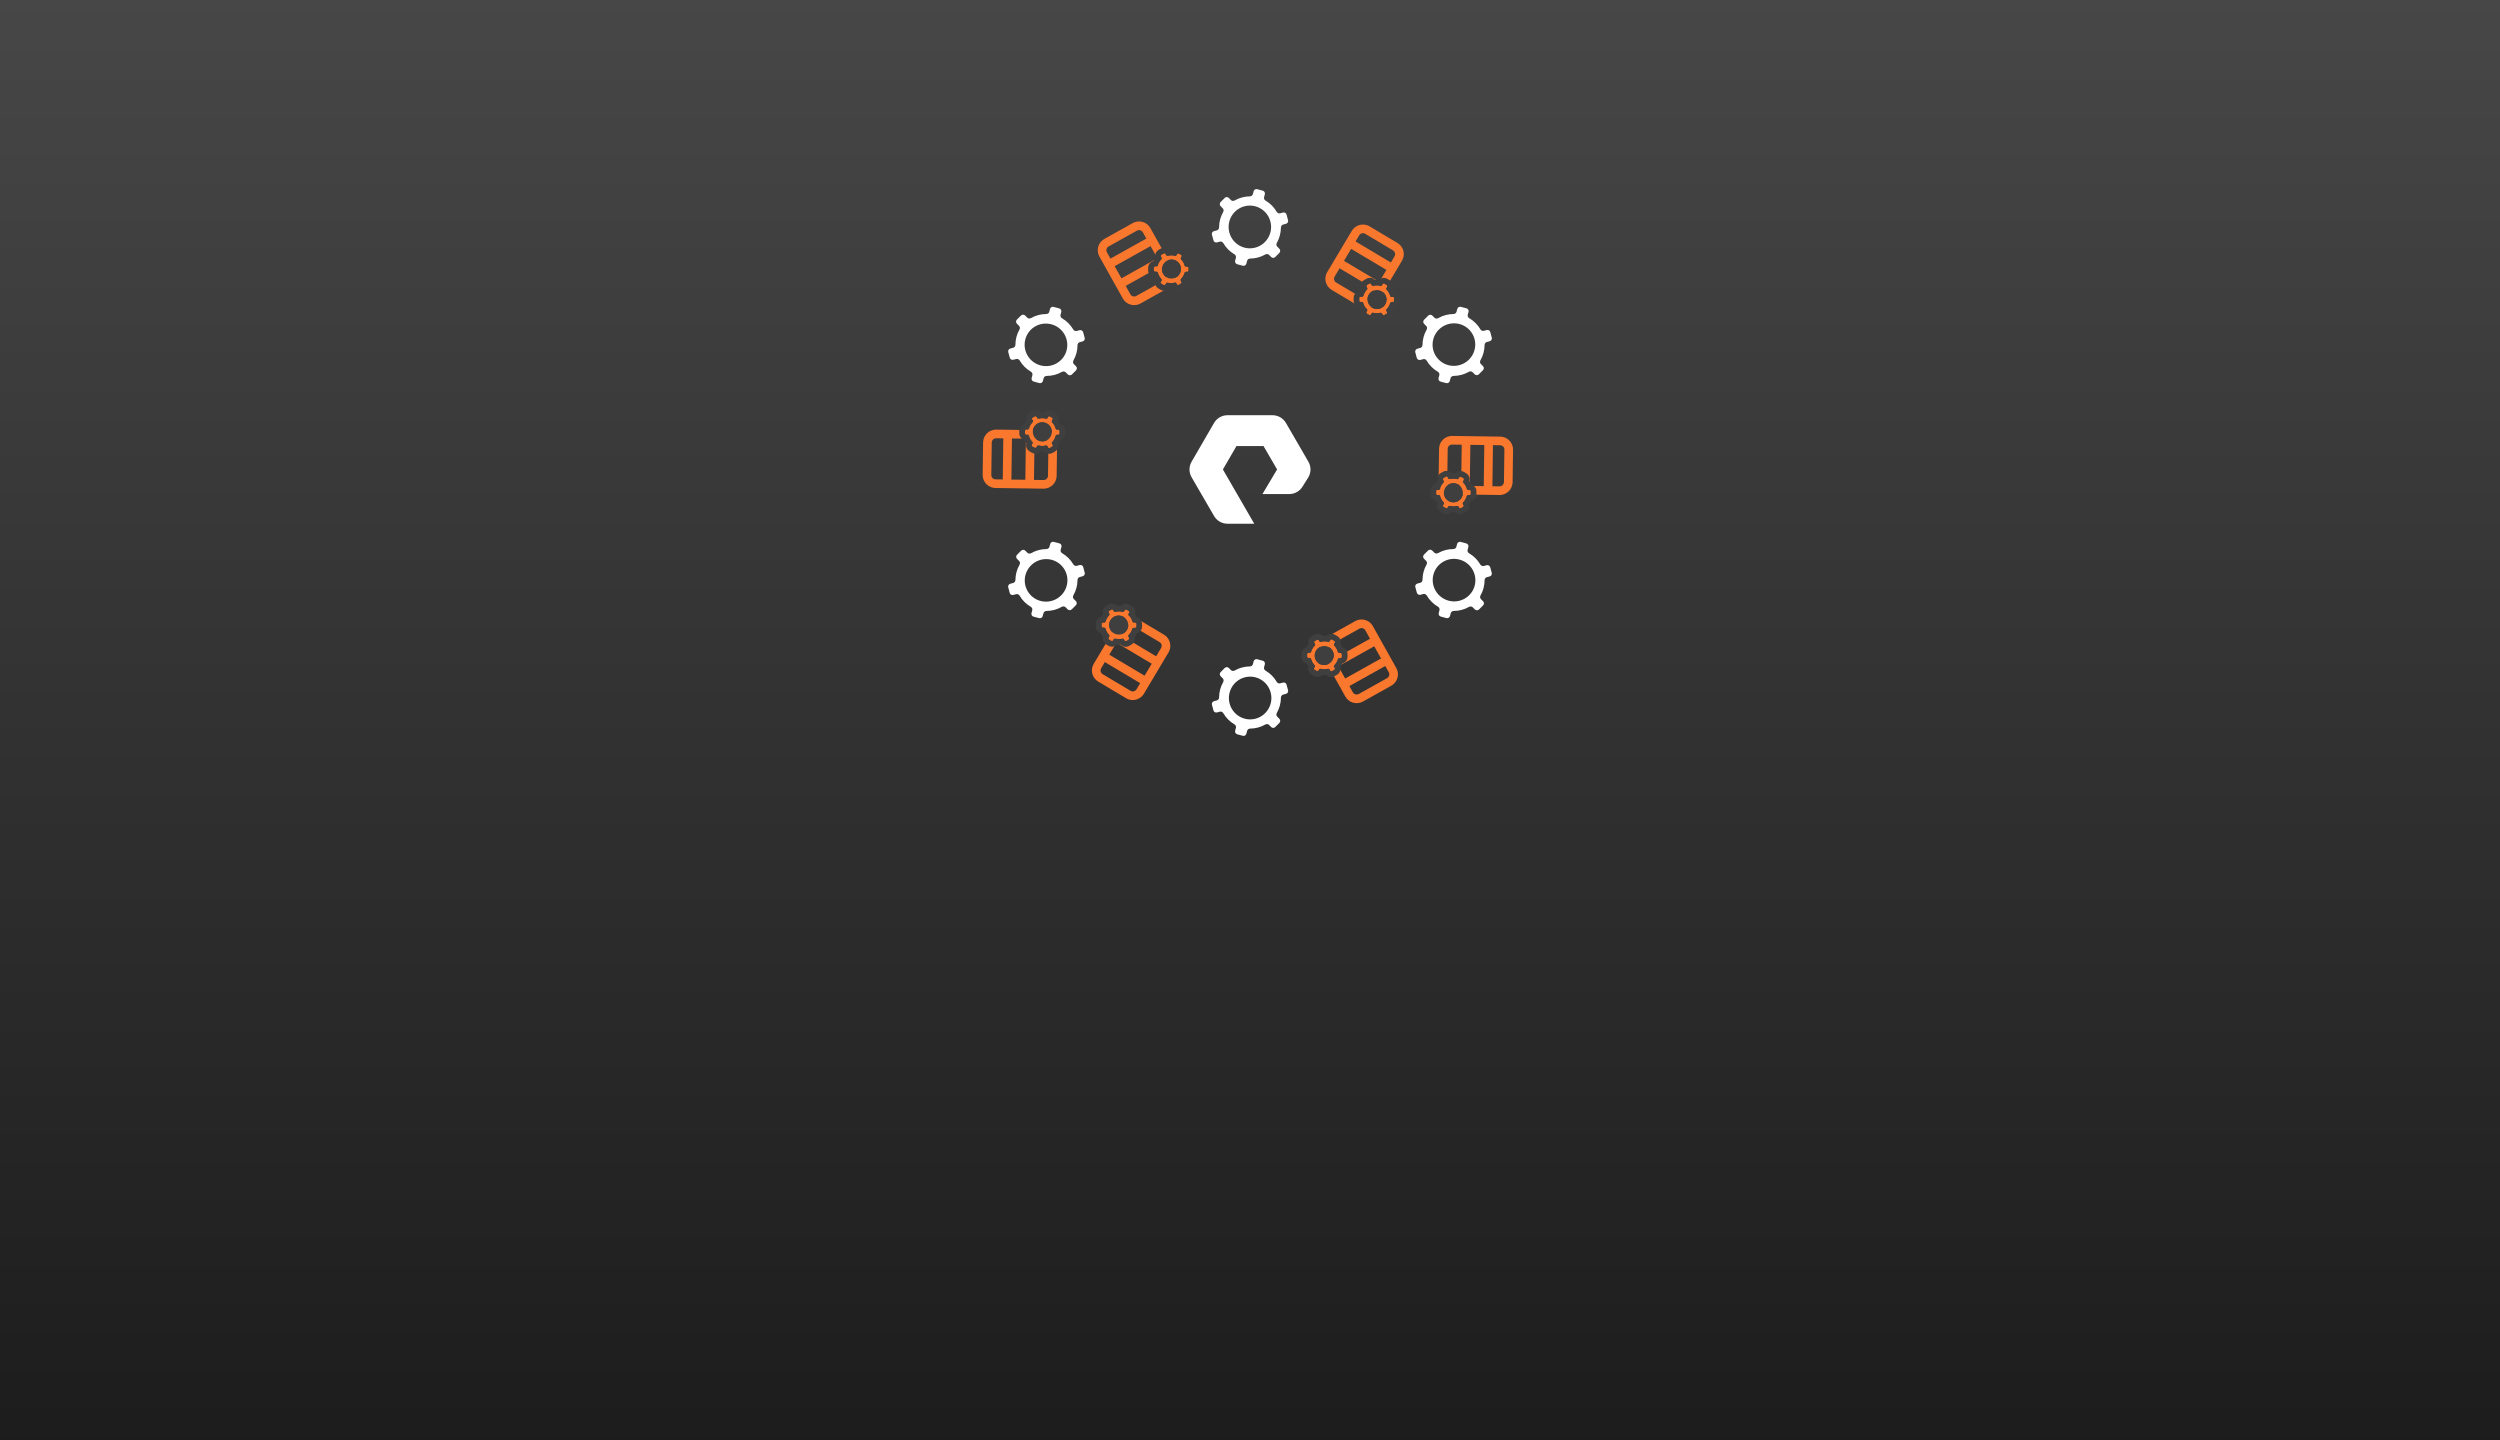 <svg width="868" height="500" viewBox="0 0 868 500" fill="none" xmlns="http://www.w3.org/2000/svg">
<rect width="868" height="500" fill="#474747"/>
<rect width="868" height="500" fill="url(#paint0_linear_3857_44567)" fill-opacity="0.6"/>
<path fill-rule="evenodd" clip-rule="evenodd" d="M435.474 181.837H426.187C424.269 181.837 422.482 180.808 421.523 179.156L413.709 165.68C412.753 164.026 412.753 161.973 413.709 160.321L421.523 146.844C422.482 145.191 424.268 144.161 426.187 144.161H441.811C443.729 144.161 445.515 145.191 446.475 146.844L454.287 160.321C455.245 161.973 455.245 164.026 454.287 165.68L452.267 168.888C451.326 170.511 449.539 171.538 447.621 171.538H438.32L443.405 162.993L438.702 154.884H429.295L424.59 162.999L435.474 181.837Z" fill="white"/>
<path fill-rule="evenodd" clip-rule="evenodd" d="M440.619 88.496C440.277 88.153 439.744 88.107 439.325 88.347C438.541 88.797 437.688 89.154 436.776 89.4C435.864 89.646 434.947 89.766 434.045 89.771C433.562 89.773 433.123 90.081 432.998 90.55L432.731 91.553C432.588 92.093 432.036 92.413 431.5 92.268L429.557 91.745C429.02 91.6 428.702 91.045 428.845 90.505L429.113 89.5C429.238 89.031 429.011 88.543 428.595 88.299C427.018 87.374 425.675 86.047 424.729 84.414C424.486 83.994 424.001 83.766 423.534 83.891L422.537 84.16C422.001 84.305 421.449 83.984 421.306 83.445L420.785 81.49C420.641 80.95 420.96 80.395 421.496 80.251L422.493 79.982C422.959 79.856 423.266 79.414 423.268 78.928C423.275 77.038 423.779 75.214 424.685 73.62C424.924 73.199 424.878 72.662 424.537 72.319L423.805 71.583C423.412 71.188 423.412 70.547 423.805 70.152L425.227 68.721C425.62 68.326 426.257 68.326 426.65 68.721L427.379 69.455C427.721 69.798 428.254 69.845 428.673 69.604C429.457 69.154 430.31 68.797 431.222 68.551C432.135 68.305 433.051 68.185 433.953 68.181C434.436 68.178 434.875 67.87 435 67.401L435.267 66.399C435.41 65.859 435.962 65.538 436.498 65.683L438.442 66.207C438.978 66.352 439.297 66.906 439.153 67.446L438.885 68.452C438.76 68.921 438.987 69.408 439.404 69.653C440.98 70.577 442.323 71.904 443.269 73.537C443.512 73.957 443.997 74.186 444.464 74.06L445.461 73.791C445.997 73.647 446.549 73.967 446.692 74.507L447.213 76.462C447.357 77.001 447.038 77.556 446.502 77.701L445.505 77.969C445.039 78.095 444.732 78.537 444.73 79.023C444.723 80.913 444.219 82.738 443.313 84.331C443.074 84.753 443.12 85.289 443.461 85.632L444.193 86.369C444.586 86.764 444.586 87.404 444.193 87.799L442.771 89.23C442.378 89.626 441.741 89.626 441.348 89.23L440.619 88.496ZM435.861 85.966C439.795 84.905 442.13 80.837 441.076 76.878C440.022 72.92 435.977 70.571 432.043 71.632C428.108 72.692 425.773 76.761 426.827 80.719C427.881 84.677 431.926 87.026 435.861 85.966Z" fill="white"/>
<path fill-rule="evenodd" clip-rule="evenodd" d="M499.732 130.268C499.859 129.801 499.632 129.316 499.214 129.073C498.433 128.619 497.697 128.059 497.028 127.392C496.359 126.725 495.797 125.991 495.342 125.212C495.098 124.795 494.612 124.569 494.143 124.696L493.142 124.966C492.602 125.111 492.049 124.794 491.906 124.257L491.388 122.312C491.245 121.775 491.566 121.222 492.106 121.076L493.11 120.806C493.579 120.679 493.888 120.239 493.891 119.756C493.904 117.929 494.381 116.102 495.323 114.466C495.565 114.046 495.52 113.511 495.178 113.17L494.447 112.441C494.053 112.049 494.055 111.411 494.451 111.016L495.883 109.588C496.279 109.194 496.918 109.192 497.312 109.585L498.043 110.313C498.385 110.655 498.921 110.699 499.343 110.458C500.983 109.519 502.816 109.043 504.648 109.03C505.133 109.027 505.575 108.719 505.701 108.252L505.973 107.25C506.119 106.712 506.673 106.392 507.212 106.535L509.162 107.051C509.701 107.194 510.019 107.745 509.874 108.283L509.603 109.282C509.476 109.749 509.703 110.234 510.121 110.477C510.902 110.93 511.638 111.491 512.307 112.158C512.976 112.825 513.538 113.558 513.993 114.338C514.237 114.754 514.723 114.98 515.192 114.854L516.193 114.584C516.733 114.439 517.286 114.756 517.429 115.293L517.947 117.238C518.09 117.775 517.769 118.328 517.229 118.473L516.225 118.744C515.756 118.87 515.447 119.31 515.444 119.794C515.431 121.621 514.954 123.448 514.012 125.083C513.77 125.504 513.815 126.039 514.157 126.38L514.888 127.109C515.282 127.501 515.28 128.139 514.884 128.533L513.452 129.961C513.056 130.356 512.417 130.357 512.023 129.965L511.292 129.236C510.95 128.895 510.414 128.851 509.992 129.092C508.352 130.031 506.519 130.507 504.687 130.519C504.202 130.522 503.76 130.831 503.634 131.298L503.362 132.3C503.216 132.837 502.662 133.158 502.123 133.015L500.173 132.499C499.634 132.356 499.316 131.804 499.461 131.267L499.732 130.268ZM499.545 124.882C502.431 127.759 507.122 127.747 510.022 124.855C512.923 121.963 512.935 117.286 510.049 114.409C507.163 111.531 502.472 111.543 499.572 114.435C496.671 117.328 496.659 122.005 499.545 124.882Z" fill="white"/>
<path fill-rule="evenodd" clip-rule="evenodd" d="M493.114 202.348C493.582 202.224 493.889 201.785 493.89 201.301C493.892 200.398 494.009 199.481 494.252 198.568C494.496 197.655 494.85 196.801 495.297 196.018C495.536 195.598 495.489 195.064 495.145 194.721L494.41 193.989C494.015 193.594 494.013 192.957 494.407 192.564L495.832 191.143C496.225 190.751 496.865 190.753 497.261 191.147L497.997 191.882C498.341 192.224 498.877 192.272 499.297 192.033C500.886 191.13 502.707 190.63 504.594 190.628C505.079 190.627 505.52 190.321 505.644 189.854L505.91 188.857C506.053 188.32 506.606 188.002 507.145 188.148L509.098 188.674C509.638 188.82 509.959 189.373 509.816 189.91L509.55 190.907C509.426 191.374 509.656 191.861 510.076 192.105C511.709 193.056 513.037 194.405 513.964 195.986C514.209 196.405 514.697 196.633 515.165 196.509L516.168 196.243C516.707 196.101 517.261 196.421 517.407 196.959L517.935 198.906C518.081 199.444 517.763 199.995 517.224 200.138L516.224 200.403C515.756 200.527 515.449 200.965 515.448 201.449C515.446 202.352 515.328 203.27 515.085 204.183C514.842 205.096 514.488 205.949 514.04 206.733C513.801 207.152 513.849 207.686 514.192 208.029L514.927 208.761C515.323 209.156 515.324 209.794 514.931 210.186L513.506 211.607C513.112 211.999 512.472 211.998 512.077 211.603L511.34 210.868C510.996 210.526 510.461 210.478 510.04 210.717C508.452 211.62 506.631 212.12 504.744 212.122C504.259 212.123 503.818 212.429 503.693 212.896L503.428 213.893C503.285 214.43 502.731 214.748 502.192 214.602L500.239 214.076C499.7 213.931 499.379 213.377 499.522 212.84L499.787 211.843C499.912 211.376 499.682 210.889 499.262 210.645C497.629 209.694 496.301 208.345 495.373 206.764C495.128 206.346 494.641 206.117 494.173 206.241L493.169 206.507C492.631 206.65 492.076 206.329 491.93 205.792L491.402 203.844C491.256 203.307 491.575 202.755 492.113 202.612L493.114 202.348ZM497.684 199.492C496.636 203.43 498.991 207.487 502.946 208.553C506.902 209.619 510.958 207.291 512.007 203.353C513.056 199.415 510.7 195.358 506.745 194.292C502.79 193.226 498.733 195.554 497.684 199.492Z" fill="white"/>
<path fill-rule="evenodd" clip-rule="evenodd" d="M427.382 232.655C427.723 232.999 428.256 233.045 428.676 232.804C429.459 232.355 430.312 231.998 431.225 231.752C432.137 231.506 433.053 231.386 433.955 231.381C434.438 231.379 434.877 231.071 435.002 230.602L435.269 229.599C435.413 229.059 435.964 228.739 436.501 228.884L438.444 229.407C438.98 229.552 439.299 230.107 439.155 230.647L438.887 231.652C438.762 232.121 438.989 232.609 439.406 232.853C440.982 233.778 442.326 235.105 443.271 236.738C443.514 237.158 444 237.386 444.467 237.261L445.463 236.992C446 236.847 446.551 237.168 446.695 237.707L447.216 239.662C447.359 240.202 447.041 240.757 446.504 240.901L445.508 241.17C445.041 241.296 444.734 241.738 444.733 242.224C444.725 244.114 444.221 245.938 443.316 247.532C443.076 247.953 443.123 248.49 443.464 248.833L444.195 249.569C444.588 249.964 444.588 250.605 444.195 251L442.773 252.431C442.38 252.826 441.743 252.826 441.351 252.431L440.621 251.697C440.28 251.354 439.746 251.307 439.327 251.548C438.544 251.998 437.69 252.355 436.778 252.601C435.866 252.847 434.95 252.967 434.047 252.971C433.565 252.974 433.126 253.282 433.001 253.751L432.734 254.753C432.59 255.293 432.039 255.613 431.502 255.469L429.559 254.945C429.022 254.8 428.704 254.246 428.848 253.706L429.116 252.7C429.24 252.231 429.014 251.744 428.597 251.499C427.021 250.575 425.677 249.248 424.732 247.615C424.488 247.195 424.003 246.966 423.536 247.092L422.54 247.361C422.003 247.505 421.452 247.185 421.308 246.645L420.787 244.691C420.644 244.151 420.962 243.596 421.499 243.451L422.495 243.183C422.962 243.057 423.268 242.615 423.27 242.129C423.277 240.239 423.782 238.414 424.687 236.821C424.927 236.399 424.88 235.863 424.539 235.52L423.807 234.783C423.415 234.388 423.415 233.748 423.807 233.353L425.23 231.922C425.623 231.527 426.259 231.527 426.652 231.922L427.382 232.655ZM432.14 235.186C428.205 236.247 425.87 240.315 426.924 244.274C427.979 248.232 432.023 250.581 435.958 249.52C439.893 248.46 442.228 244.391 441.173 240.433C440.119 236.475 436.075 234.126 432.14 235.186Z" fill="white"/>
<path fill-rule="evenodd" clip-rule="evenodd" d="M368.268 190.884C368.142 191.351 368.368 191.836 368.786 192.079C369.568 192.533 370.303 193.093 370.973 193.76C371.642 194.427 372.204 195.161 372.659 195.94C372.902 196.357 373.388 196.583 373.857 196.456L374.859 196.186C375.398 196.041 375.951 196.358 376.094 196.895L376.612 198.84C376.755 199.377 376.434 199.93 375.895 200.076L374.89 200.346C374.422 200.473 374.112 200.913 374.109 201.396C374.097 203.223 373.619 205.05 372.678 206.686C372.436 207.106 372.48 207.641 372.823 207.982L373.553 208.711C373.947 209.103 373.945 209.741 373.55 210.136L372.117 211.564C371.722 211.958 371.082 211.96 370.689 211.567L369.958 210.839C369.615 210.497 369.079 210.453 368.657 210.694C367.017 211.633 365.185 212.109 363.352 212.122C362.867 212.125 362.426 212.433 362.299 212.9L362.028 213.902C361.882 214.44 361.327 214.76 360.788 214.617L358.838 214.101C358.299 213.958 357.981 213.407 358.127 212.869L358.398 211.87C358.524 211.403 358.298 210.918 357.88 210.675C357.098 210.222 356.362 209.661 355.693 208.994C355.024 208.327 354.462 207.593 354.007 206.814C353.764 206.398 353.277 206.172 352.809 206.298L351.807 206.568C351.268 206.713 350.715 206.396 350.572 205.859L350.054 203.914C349.911 203.377 350.232 202.824 350.771 202.679L351.776 202.408C352.244 202.282 352.553 201.842 352.557 201.358C352.569 199.531 353.047 197.704 353.988 196.069C354.23 195.648 354.186 195.113 353.843 194.772L353.112 194.043C352.719 193.651 352.72 193.013 353.116 192.619L354.548 191.191C354.944 190.796 355.584 190.795 355.977 191.187L356.708 191.916C357.05 192.257 357.587 192.301 358.009 192.06C359.649 191.121 361.481 190.645 363.314 190.633C363.799 190.63 364.24 190.321 364.367 189.854L364.638 188.852C364.784 188.315 365.339 187.994 365.877 188.137L367.828 188.653C368.366 188.796 368.685 189.348 368.539 189.885L368.268 190.884ZM368.456 196.27C365.57 193.393 360.879 193.405 357.978 196.297C355.077 199.189 355.065 203.866 357.951 206.743C360.837 209.621 365.528 209.609 368.429 206.717C371.33 203.824 371.342 199.147 368.456 196.27Z" fill="white"/>
<path fill-rule="evenodd" clip-rule="evenodd" d="M374.887 118.804C374.419 118.928 374.112 119.367 374.111 119.851C374.109 120.754 373.991 121.671 373.748 122.584C373.505 123.497 373.151 124.351 372.703 125.134C372.464 125.554 372.512 126.088 372.855 126.431L373.59 127.163C373.986 127.558 373.987 128.195 373.594 128.588L372.169 130.009C371.775 130.401 371.135 130.399 370.74 130.005L370.003 129.27C369.659 128.928 369.124 128.88 368.703 129.119C367.115 130.022 365.294 130.522 363.407 130.524C362.922 130.525 362.481 130.831 362.356 131.298L362.091 132.295C361.948 132.832 361.394 133.15 360.855 133.004L358.902 132.478C358.363 132.332 358.041 131.779 358.185 131.242L358.45 130.245C358.575 129.778 358.345 129.291 357.925 129.047C356.292 128.096 354.964 126.747 354.036 125.166C353.791 124.747 353.304 124.519 352.836 124.643L351.832 124.909C351.294 125.051 350.739 124.731 350.593 124.193L350.065 122.246C349.919 121.708 350.238 121.157 350.776 121.014L351.777 120.749C352.245 120.625 352.551 120.187 352.553 119.703C352.555 118.8 352.672 117.882 352.915 116.969C353.159 116.056 353.513 115.203 353.96 114.419C354.199 114 354.152 113.466 353.808 113.123L353.073 112.391C352.678 111.996 352.676 111.358 353.07 110.966L354.495 109.545C354.888 109.153 355.528 109.154 355.924 109.549L356.66 110.284C357.004 110.626 357.54 110.674 357.96 110.435C359.549 109.532 361.37 109.032 363.257 109.03C363.742 109.029 364.183 108.723 364.307 108.256L364.573 107.259C364.716 106.722 365.269 106.404 365.808 106.55L367.761 107.076C368.301 107.221 368.622 107.775 368.479 108.312L368.213 109.309C368.089 109.776 368.319 110.263 368.739 110.507C370.371 111.458 371.7 112.807 372.627 114.388C372.872 114.806 373.36 115.035 373.828 114.911L374.831 114.645C375.37 114.502 375.925 114.823 376.07 115.36L376.598 117.308C376.744 117.845 376.426 118.397 375.887 118.54L374.887 118.804ZM370.316 121.66C371.365 117.722 369.009 113.665 365.054 112.599C361.099 111.533 357.042 113.861 355.994 117.799C354.945 121.737 357.301 125.794 361.256 126.86C365.211 127.926 369.267 125.598 370.316 121.66Z" fill="white"/>
<path d="M473.585 103.853L472.049 106.43L462.365 100.658L463.901 98.081L473.585 103.853ZM475.642 103.333L484.185 88.999C484.583 88.332 484.403 87.481 483.792 87.028L483.665 86.943L473.98 81.17C473.268 80.746 472.348 80.979 471.923 81.691L463.38 96.025C462.956 96.736 463.189 97.657 463.901 98.081L462.365 100.658L462.169 100.534C460.252 99.256 459.612 96.727 460.69 94.69L460.803 94.489L469.346 80.155C470.579 78.087 473.21 77.366 475.314 78.48L475.516 78.593L485.2 84.366L485.396 84.489C487.377 85.81 487.995 88.467 486.762 90.535L478.219 104.869L478.095 105.065C476.817 106.982 474.287 107.622 472.251 106.544L472.049 106.43L473.585 103.853C474.297 104.277 475.218 104.044 475.642 103.333Z" fill="#FA782E"/>
<path d="M484.792 92.264L483.256 94.841L467.33 85.349L468.866 82.772L484.792 92.264Z" fill="#FA782E"/>
<path d="M480.775 99.004L479.239 101.581L463.312 92.089L464.848 89.512L480.775 99.004Z" fill="#FA782E"/>
<path fill-rule="evenodd" clip-rule="evenodd" d="M474.694 99.975C474.802 100.163 474.759 100.399 474.606 100.551C474.32 100.836 474.065 101.163 473.851 101.527C473.637 101.892 473.478 102.273 473.369 102.662C473.311 102.87 473.126 103.023 472.909 103.022L472.445 103.019C472.195 103.017 471.992 103.218 471.991 103.466L471.988 104.367C471.987 104.615 472.189 104.818 472.439 104.82L472.904 104.823C473.121 104.824 473.305 104.979 473.362 105.188C473.575 105.978 473.989 106.714 474.582 107.315C474.735 107.469 474.776 107.706 474.667 107.892L474.433 108.291C474.308 108.505 474.381 108.781 474.597 108.907L475.379 109.362C475.595 109.488 475.872 109.416 475.998 109.201L476.231 108.803C476.341 108.616 476.568 108.536 476.778 108.592C477.594 108.812 478.441 108.81 479.236 108.607C479.446 108.553 479.672 108.636 479.78 108.824L480.011 109.227C480.135 109.443 480.412 109.519 480.629 109.396L481.414 108.95C481.631 108.828 481.706 108.553 481.582 108.337L481.351 107.935C481.243 107.747 481.286 107.512 481.44 107.359C481.726 107.074 481.981 106.748 482.195 106.383C482.408 106.018 482.568 105.637 482.676 105.248C482.734 105.04 482.919 104.887 483.136 104.889L483.601 104.892C483.851 104.893 484.054 104.693 484.055 104.444L484.058 103.544C484.059 103.295 483.857 103.092 483.607 103.091L483.141 103.088C482.924 103.086 482.74 102.931 482.684 102.722C482.471 101.933 482.057 101.196 481.463 100.596C481.311 100.441 481.269 100.205 481.379 100.018L481.612 99.62C481.738 99.405 481.665 99.129 481.449 99.004L480.666 98.549C480.45 98.423 480.173 98.495 480.048 98.709L479.814 99.108C479.705 99.294 479.478 99.375 479.268 99.318C478.451 99.098 477.604 99.101 476.81 99.303C476.6 99.357 476.374 99.274 476.266 99.086L476.034 98.683C475.91 98.467 475.634 98.392 475.417 98.515L474.631 98.96C474.415 99.083 474.34 99.358 474.464 99.574L474.694 99.975ZM475.226 102.327C476.147 100.754 478.179 100.226 479.763 101.148C481.347 102.07 481.883 104.093 480.962 105.666C480.04 107.239 478.008 107.767 476.424 106.845C474.84 105.923 474.304 103.901 475.226 102.327Z" fill="#FA782E"/>
<path d="M480.962 105.666C481.883 104.093 481.345 102.07 479.761 101.148C478.178 100.227 476.147 100.755 475.226 102.327C474.304 103.9 474.839 105.923 476.423 106.845C478.007 107.767 480.04 107.239 480.962 105.666Z" fill="#3F3F3F"/>
<path fill-rule="evenodd" clip-rule="evenodd" d="M484.223 106.807C485.193 106.553 485.934 105.725 486.042 104.7L486.057 104.448L486.059 103.549L486.048 103.297C485.948 102.275 485.215 101.444 484.25 101.182C484.069 100.78 483.848 100.394 483.589 100.03C483.874 98.984 483.431 97.845 482.459 97.279L481.676 96.823C480.703 96.257 479.492 96.434 478.718 97.195C478.272 97.149 477.827 97.147 477.386 97.188C476.683 96.478 475.596 96.25 474.653 96.666L474.428 96.778L473.643 97.224C472.65 97.787 472.207 98.93 472.483 99.974C472.356 100.15 472.234 100.331 472.122 100.522C472.01 100.712 471.911 100.908 471.82 101.105C470.85 101.359 470.109 102.187 470.001 103.211L469.987 103.462L469.984 104.362C469.98 105.497 470.751 106.447 471.795 106.729C471.976 107.131 472.198 107.517 472.457 107.881C472.172 108.927 472.612 110.066 473.585 110.632L474.368 111.088C475.341 111.654 476.554 111.477 477.328 110.715C477.773 110.761 478.218 110.764 478.658 110.724C479.418 111.49 480.625 111.693 481.615 111.132L482.401 110.686L482.613 110.551C483.455 109.954 483.815 108.904 483.56 107.938C483.688 107.761 483.811 107.58 483.923 107.389C484.034 107.199 484.131 107.003 484.223 106.807ZM484.055 104.444C484.054 104.693 483.851 104.893 483.601 104.892L483.136 104.889C482.92 104.887 482.733 105.04 482.675 105.248C482.567 105.637 482.408 106.019 482.195 106.383C481.981 106.748 481.725 107.074 481.438 107.359C481.285 107.511 481.243 107.747 481.351 107.935L481.58 108.337C481.704 108.553 481.631 108.827 481.414 108.95L480.628 109.396C480.411 109.519 480.134 109.443 480.01 109.227L479.78 108.824C479.672 108.637 479.445 108.553 479.235 108.606C478.44 108.809 477.593 108.812 476.776 108.593C476.567 108.536 476.339 108.616 476.23 108.803L475.997 109.201C475.871 109.415 475.595 109.487 475.379 109.362L474.597 108.907C474.381 108.781 474.307 108.505 474.432 108.29L474.667 107.892C474.776 107.706 474.734 107.47 474.581 107.315C473.988 106.715 473.575 105.978 473.362 105.188C473.305 104.98 473.12 104.823 472.903 104.822L472.438 104.82C472.188 104.818 471.987 104.615 471.988 104.367L471.99 103.466C471.991 103.217 472.194 103.017 472.444 103.019L472.908 103.021C473.125 103.023 473.311 102.87 473.369 102.662C473.478 102.273 473.637 101.892 473.851 101.527C474.065 101.163 474.319 100.837 474.605 100.552C474.759 100.4 474.801 100.163 474.693 99.975L474.463 99.574C474.339 99.358 474.414 99.082 474.63 98.96L475.417 98.515C475.634 98.392 475.91 98.467 476.034 98.683L476.266 99.086C476.374 99.274 476.6 99.357 476.81 99.303C477.604 99.101 478.451 99.098 479.268 99.318C479.478 99.375 479.705 99.294 479.814 99.108L480.048 98.709C480.173 98.495 480.449 98.423 480.665 98.549L481.448 99.004C481.664 99.13 481.736 99.405 481.611 99.62L481.379 100.018C481.269 100.205 481.31 100.441 481.462 100.596C482.055 101.196 482.471 101.933 482.684 102.722C482.74 102.931 482.924 103.086 483.141 103.088L483.605 103.091C483.855 103.092 484.057 103.295 484.056 103.544L484.055 104.444Z" fill="#3F3F3F"/>
<path d="M502.487 167.11L499.487 167.069L499.644 155.795L502.643 155.837L502.487 167.11ZM503.966 168.631L520.651 168.863C521.427 168.874 522.074 168.292 522.162 167.537L522.172 167.384L522.328 156.111C522.34 155.282 521.678 154.601 520.849 154.59L504.164 154.358C503.336 154.347 502.655 155.009 502.643 155.837L499.644 155.795L499.653 155.564C499.801 153.265 501.672 151.445 503.974 151.361L504.206 151.358L520.891 151.59C523.298 151.624 525.238 153.542 525.325 155.921L525.328 156.152L525.171 167.426L525.162 167.657C525.009 170.033 523.017 171.896 520.609 171.863L503.924 171.631L503.693 171.622C501.393 171.473 499.574 169.603 499.49 167.3L499.487 167.069L502.487 167.11C502.475 167.939 503.137 168.62 503.966 168.631Z" fill="#FA782E"/>
<path d="M518.127 171.021L515.127 170.98L515.384 152.44L518.384 152.482L518.127 171.021Z" fill="#FA782E"/>
<path d="M510.281 170.912L507.281 170.871L507.539 152.331L510.539 152.373L510.281 170.912Z" fill="#FA782E"/>
<path fill-rule="evenodd" clip-rule="evenodd" d="M506.4 166.132C506.291 166.319 506.066 166.4 505.857 166.343C505.467 166.238 505.057 166.18 504.634 166.178C504.211 166.175 503.801 166.227 503.41 166.328C503.201 166.382 502.976 166.298 502.869 166.109L502.639 165.706C502.516 165.488 502.241 165.413 502.025 165.536L501.244 165.984C501.028 166.107 500.953 166.383 501.077 166.601L501.307 167.005C501.414 167.194 501.372 167.431 501.219 167.584C500.642 168.163 500.211 168.89 499.988 169.704C499.93 169.914 499.746 170.068 499.53 170.067L499.068 170.064C498.819 170.062 498.617 170.263 498.616 170.513L498.613 171.418C498.612 171.668 498.813 171.872 499.062 171.874L499.524 171.877C499.74 171.878 499.923 172.035 499.979 172.245C500.197 173.062 500.622 173.794 501.195 174.381C501.347 174.536 501.388 174.773 501.279 174.961L501.046 175.362C500.921 175.578 500.994 175.855 501.209 175.981L501.987 176.439C502.202 176.565 502.477 176.493 502.603 176.277L502.835 175.877C502.943 175.689 503.169 175.609 503.378 175.665C503.768 175.771 504.178 175.828 504.601 175.831C505.023 175.834 505.433 175.782 505.824 175.681C506.034 175.627 506.259 175.711 506.366 175.9L506.595 176.303C506.719 176.52 506.994 176.596 507.21 176.473L507.991 176.025C508.207 175.902 508.282 175.625 508.158 175.408L507.928 175.003C507.82 174.815 507.863 174.578 508.016 174.425C508.593 173.845 509.023 173.118 509.247 172.304C509.304 172.095 509.488 171.941 509.705 171.942L510.167 171.945C510.415 171.947 510.617 171.745 510.618 171.496L510.621 170.591C510.622 170.341 510.421 170.137 510.173 170.135L509.711 170.132C509.495 170.131 509.312 169.974 509.256 169.764C509.038 168.947 508.612 168.215 508.039 167.628C507.888 167.473 507.847 167.236 507.956 167.048L508.189 166.646C508.314 166.431 508.241 166.154 508.026 166.027L507.248 165.57C507.033 165.443 506.757 165.516 506.632 165.731L506.4 166.132ZM504.628 167.768C506.452 167.78 507.925 169.275 507.918 171.108C507.912 172.94 506.429 174.417 504.605 174.405C502.782 174.393 501.309 172.898 501.315 171.065C501.322 169.232 502.805 167.756 504.628 167.768Z" fill="#FA782E"/>
<path d="M504.605 174.405C506.428 174.416 507.911 172.939 507.917 171.107C507.924 169.274 506.451 167.78 504.628 167.768C502.805 167.756 501.322 169.231 501.315 171.064C501.309 172.896 502.782 174.393 504.605 174.405Z" fill="#3F3F3F"/>
<path fill-rule="evenodd" clip-rule="evenodd" d="M505.248 177.799C505.952 178.513 507.041 178.74 507.982 178.322L508.208 178.208L508.988 177.761L509.2 177.626C510.035 177.027 510.388 175.978 510.132 175.011C510.39 174.653 510.614 174.268 510.8 173.862C511.848 173.586 512.613 172.633 512.617 171.508L512.62 170.602C512.624 169.477 511.865 168.516 510.819 168.226C510.636 167.817 510.415 167.431 510.16 167.069C510.423 166.106 510.077 165.05 509.245 164.441L509.035 164.302L508.257 163.846C507.273 163.267 506.062 163.455 505.295 164.217C505.079 164.194 504.861 164.179 504.641 164.177C504.42 164.176 504.2 164.188 503.984 164.208C503.279 163.495 502.192 163.267 501.251 163.685L501.026 163.799L500.245 164.246C499.26 164.811 498.824 165.952 499.101 166.997C498.843 167.355 498.62 167.74 498.435 168.147C497.386 168.423 496.62 169.374 496.616 170.499L496.613 171.405C496.609 172.531 497.369 173.494 498.416 173.783C498.598 174.191 498.818 174.578 499.074 174.939C498.789 175.98 499.218 177.127 500.199 177.704L500.977 178.162L501.2 178.278C502.139 178.708 503.227 178.495 503.937 177.791C504.153 177.813 504.373 177.829 504.594 177.831C504.814 177.832 505.032 177.819 505.248 177.799ZM507.21 176.473C506.994 176.596 506.719 176.52 506.595 176.303L506.366 175.9C506.259 175.711 506.033 175.626 505.824 175.68C505.433 175.78 505.023 175.834 504.601 175.831C504.178 175.828 503.768 175.77 503.378 175.664C503.169 175.608 502.943 175.69 502.835 175.877L502.601 176.276C502.476 176.492 502.202 176.565 501.987 176.439L501.208 175.981C500.993 175.854 500.92 175.576 501.045 175.361L501.279 174.961C501.388 174.773 501.347 174.535 501.195 174.38C500.622 173.793 500.196 173.061 499.978 172.244C499.922 172.034 499.739 171.877 499.523 171.876L499.062 171.872C498.813 171.871 498.612 171.668 498.613 171.418L498.616 170.513C498.617 170.263 498.819 170.061 499.068 170.062L499.53 170.067C499.746 170.068 499.929 169.913 499.987 169.704C500.21 168.89 500.642 168.163 501.219 167.584C501.371 167.431 501.414 167.192 501.307 167.004L501.076 166.6C500.952 166.383 501.028 166.107 501.244 165.984L502.025 165.535C502.24 165.412 502.515 165.488 502.639 165.705L502.869 166.108C502.976 166.297 503.201 166.381 503.41 166.328C503.801 166.227 504.211 166.175 504.634 166.178C505.057 166.18 505.466 166.238 505.856 166.343C506.064 166.4 506.291 166.318 506.4 166.131L506.632 165.73C506.757 165.515 507.033 165.442 507.248 165.569L508.026 166.027C508.241 166.154 508.314 166.431 508.189 166.646L507.956 167.048C507.847 167.236 507.888 167.473 508.039 167.628C508.612 168.215 509.038 168.947 509.256 169.764C509.312 169.974 509.495 170.131 509.711 170.132L510.173 170.135C510.421 170.137 510.622 170.34 510.621 170.589L510.617 171.495C510.616 171.745 510.414 171.945 510.166 171.944L509.705 171.942C509.489 171.941 509.304 172.094 509.247 172.303C509.023 173.117 508.593 173.845 508.016 174.425C507.863 174.578 507.82 174.815 507.928 175.003L508.157 175.406C508.281 175.624 508.206 175.9 507.99 176.024L507.21 176.473Z" fill="#3F3F3F"/>
<path d="M462.155 223.768L460.692 221.15L470.533 215.649L471.997 218.267L462.155 223.768ZM461.578 225.81L469.72 240.375C470.099 241.053 470.925 241.323 471.623 241.021L471.761 240.953L481.602 235.452C482.325 235.047 482.584 234.134 482.18 233.41L474.038 218.845C473.634 218.122 472.72 217.863 471.997 218.267L470.533 215.649L470.738 215.541C472.803 214.52 475.314 215.23 476.539 217.182L476.657 217.381L484.798 231.947C485.973 234.048 485.282 236.687 483.265 237.952L483.066 238.07L473.225 243.571L473.02 243.679C470.885 244.734 468.276 243.941 467.101 241.839L458.959 227.273L458.851 227.068C457.83 225.003 458.541 222.492 460.492 221.268L460.692 221.15L462.155 223.768C461.432 224.173 461.174 225.086 461.578 225.81Z" fill="#FA782E"/>
<path d="M466.588 239.268L465.124 236.65L481.309 227.603L482.772 230.222L466.588 239.268Z" fill="#FA782E"/>
<path d="M462.76 232.419L461.296 229.801L477.48 220.754L478.944 223.373L462.76 232.419Z" fill="#FA782E"/>
<path fill-rule="evenodd" clip-rule="evenodd" d="M464.959 226.668C464.743 226.668 464.56 226.513 464.505 226.303C464.401 225.913 464.246 225.529 464.037 225.162C463.828 224.794 463.577 224.465 463.295 224.177C463.144 224.023 463.104 223.786 463.213 223.599L463.448 223.198C463.574 222.982 463.503 222.706 463.288 222.581L462.51 222.128C462.295 222.003 462.018 222.077 461.892 222.292L461.656 222.694C461.547 222.881 461.32 222.963 461.111 222.907C460.321 222.697 459.476 222.688 458.659 222.901C458.449 222.956 458.224 222.874 458.117 222.686L457.888 222.284C457.765 222.068 457.49 221.994 457.273 222.118L456.488 222.568C456.271 222.692 456.195 222.968 456.318 223.184L456.546 223.585C456.653 223.773 456.609 224.01 456.455 224.164C455.856 224.761 455.435 225.495 455.213 226.285C455.155 226.494 454.97 226.648 454.753 226.648L454.289 226.647C454.039 226.646 453.836 226.848 453.834 227.097L453.827 228C453.825 228.249 454.025 228.452 454.274 228.452L454.737 228.453C454.954 228.453 455.137 228.608 455.192 228.818C455.296 229.208 455.451 229.592 455.66 229.959C455.869 230.327 456.119 230.656 456.402 230.944C456.553 231.098 456.593 231.335 456.483 231.522L456.249 231.923C456.122 232.138 456.194 232.415 456.409 232.54L457.187 232.993C457.402 233.118 457.679 233.044 457.805 232.829L458.04 232.427C458.15 232.24 458.377 232.158 458.586 232.214C459.376 232.424 460.221 232.433 461.037 232.22C461.247 232.165 461.473 232.247 461.58 232.435L461.808 232.837C461.931 233.053 462.207 233.127 462.423 233.003L463.209 232.553C463.426 232.429 463.502 232.153 463.379 231.937L463.151 231.536C463.044 231.348 463.088 231.111 463.242 230.957C463.84 230.36 464.262 229.625 464.483 228.836C464.542 228.627 464.727 228.473 464.944 228.473L465.408 228.474C465.657 228.475 465.861 228.273 465.863 228.024L465.87 227.121C465.872 226.872 465.672 226.669 465.422 226.669L464.959 226.668ZM462.657 225.952C463.558 227.537 463 229.56 461.409 230.471C459.819 231.382 457.799 230.835 456.897 229.25C455.996 227.665 456.554 225.642 458.145 224.731C459.735 223.821 461.755 224.367 462.657 225.952Z" fill="#FA782E"/>
<path d="M456.897 229.25C457.799 230.835 459.82 231.38 461.41 230.47C463 229.559 463.558 227.537 462.657 225.952C461.755 224.367 459.736 223.82 458.146 224.73C456.555 225.641 455.996 227.665 456.897 229.25Z" fill="#3F3F3F"/>
<path fill-rule="evenodd" clip-rule="evenodd" d="M454.279 231.504C454.013 232.471 454.36 233.527 455.193 234.133L455.405 234.272L456.182 234.724L456.405 234.839C457.341 235.264 458.427 235.045 459.136 234.34C459.575 234.384 460.02 234.386 460.465 234.344C461.228 235.114 462.435 235.299 463.412 234.74L464.198 234.29C465.175 233.731 465.628 232.593 465.355 231.542C465.618 231.179 465.842 230.795 466.027 230.393C466.994 230.139 467.734 229.311 467.846 228.287L467.861 228.036L467.868 227.133C467.877 225.992 467.108 225.037 466.066 224.754C465.977 224.556 465.881 224.359 465.772 224.167C465.663 223.975 465.543 223.791 465.418 223.614C465.683 222.647 465.337 221.592 464.504 220.986L464.293 220.848L463.515 220.395C462.534 219.824 461.327 220.017 460.56 220.78C460.121 220.735 459.677 220.735 459.232 220.777C458.468 220.007 457.262 219.819 456.285 220.379L455.499 220.829C454.522 221.388 454.068 222.528 454.341 223.579C454.079 223.941 453.854 224.325 453.669 224.727C452.625 225.001 451.846 225.946 451.837 227.083L451.83 227.987L451.841 228.238C451.937 229.266 452.666 230.102 453.631 230.365C453.72 230.563 453.816 230.761 453.925 230.953C454.034 231.145 454.154 231.327 454.279 231.504ZM456.409 232.54C456.194 232.415 456.122 232.138 456.249 231.923L456.483 231.522C456.593 231.335 456.553 231.098 456.403 230.943C456.12 230.655 455.869 230.327 455.66 229.959C455.451 229.592 455.297 229.207 455.193 228.817C455.137 228.608 454.954 228.453 454.737 228.453L454.275 228.45C454.026 228.45 453.825 228.249 453.827 228L453.834 227.096C453.836 226.847 454.04 226.645 454.289 226.645L454.753 226.648C454.97 226.648 455.156 226.493 455.214 226.285C455.436 225.495 455.857 224.76 456.455 224.162C456.609 224.009 456.654 223.772 456.547 223.584L456.319 223.183C456.196 222.967 456.271 222.692 456.488 222.568L457.273 222.118C457.49 221.994 457.766 222.068 457.889 222.284L458.117 222.686C458.224 222.873 458.449 222.955 458.659 222.9C459.476 222.687 460.321 222.697 461.111 222.907C461.32 222.963 461.548 222.88 461.658 222.693L461.892 222.291C462.018 222.076 462.295 222.004 462.51 222.128L463.289 222.58C463.503 222.706 463.575 222.982 463.449 223.197L463.215 223.598C463.105 223.785 463.144 224.023 463.295 224.177C463.577 224.465 463.828 224.794 464.037 225.162C464.246 225.529 464.401 225.912 464.504 226.302C464.56 226.511 464.744 226.667 464.96 226.667L465.423 226.668C465.672 226.669 465.873 226.871 465.871 227.12L465.863 228.024C465.861 228.273 465.657 228.475 465.408 228.474L464.944 228.473C464.727 228.473 464.542 228.627 464.483 228.836C464.262 229.625 463.84 230.36 463.242 230.957C463.088 231.111 463.044 231.348 463.151 231.536L463.379 231.937C463.502 232.153 463.426 232.428 463.21 232.552L462.424 233.002C462.207 233.126 461.932 233.051 461.809 232.835L461.58 232.435C461.473 232.247 461.248 232.164 461.038 232.219C460.221 232.432 459.376 232.424 458.586 232.214C458.377 232.158 458.15 232.24 458.04 232.427L457.806 232.827C457.68 233.043 457.403 233.116 457.188 232.991L456.409 232.54Z" fill="#3F3F3F"/>
<path d="M392.922 217.169L394.458 214.592L404.143 220.365L402.607 222.942L392.922 217.169ZM390.866 217.69L382.323 232.024C381.925 232.691 382.105 233.542 382.715 233.995L382.843 234.08L392.528 239.852C393.239 240.277 394.16 240.043 394.584 239.332L403.128 224.998C403.552 224.287 403.319 223.366 402.607 222.942L404.143 220.365L404.339 220.488C406.256 221.766 406.896 224.296 405.818 226.332L405.705 226.534L397.161 240.868C395.928 242.936 393.298 243.657 391.194 242.543L390.992 242.429L381.307 236.657L381.111 236.533C379.131 235.213 378.513 232.556 379.746 230.488L388.289 216.154L388.412 215.958C389.691 214.041 392.22 213.401 394.257 214.479L394.458 214.592L392.922 217.169C392.211 216.745 391.29 216.978 390.866 217.69Z" fill="#FA782E"/>
<path d="M381.715 228.758L383.251 226.181L399.178 235.674L397.642 238.251L381.715 228.758Z" fill="#FA782E"/>
<path d="M385.733 222.018L387.269 219.441L403.195 228.934L401.659 231.511L385.733 222.018Z" fill="#FA782E"/>
<path fill-rule="evenodd" clip-rule="evenodd" d="M391.813 221.047C391.705 220.86 391.748 220.624 391.902 220.471C392.188 220.186 392.443 219.86 392.657 219.495C392.87 219.131 393.03 218.749 393.138 218.36C393.196 218.152 393.381 217.999 393.598 218.001L394.063 218.004C394.312 218.005 394.516 217.805 394.517 217.556L394.52 216.656C394.521 216.407 394.319 216.205 394.069 216.203L393.603 216.2C393.386 216.199 393.202 216.043 393.146 215.834C392.933 215.045 392.519 214.309 391.925 213.708C391.773 213.554 391.731 213.317 391.841 213.13L392.074 212.732C392.2 212.518 392.127 212.242 391.911 212.116L391.128 211.661C390.912 211.535 390.635 211.607 390.51 211.822L390.276 212.22C390.167 212.407 389.94 212.487 389.73 212.43C388.913 212.21 388.066 212.213 387.272 212.416C387.062 212.469 386.836 212.386 386.728 212.198L386.496 211.796C386.372 211.58 386.096 211.504 385.879 211.627L385.093 212.072C384.877 212.195 384.801 212.47 384.926 212.686L385.156 213.087C385.264 213.275 385.221 213.511 385.068 213.664C384.781 213.949 384.527 214.275 384.313 214.639C384.099 215.004 383.94 215.386 383.831 215.774C383.773 215.982 383.588 216.136 383.371 216.134L382.907 216.131C382.657 216.13 382.454 216.33 382.453 216.578L382.45 217.479C382.449 217.727 382.651 217.93 382.901 217.932L383.366 217.935C383.583 217.936 383.767 218.092 383.824 218.3C384.037 219.09 384.451 219.826 385.044 220.427C385.197 220.581 385.238 220.818 385.129 221.004L384.895 221.403C384.77 221.617 384.843 221.893 385.059 222.019L385.841 222.474C386.057 222.6 386.334 222.528 386.46 222.313L386.693 221.915C386.803 221.728 387.03 221.648 387.24 221.705C388.056 221.924 388.903 221.922 389.698 221.719C389.908 221.665 390.134 221.749 390.242 221.936L390.473 222.339C390.597 222.555 390.874 222.631 391.091 222.508L391.876 222.063C392.093 221.94 392.168 221.665 392.044 221.449L391.813 221.047ZM391.282 218.695C390.36 220.268 388.329 220.796 386.745 219.875C385.161 218.953 384.624 216.93 385.546 215.357C386.468 213.784 388.499 213.256 390.083 214.178C391.667 215.099 392.204 217.122 391.282 218.695Z" fill="#FA782E"/>
<path d="M385.546 215.357C384.625 216.93 385.163 218.953 386.746 219.874C388.33 220.796 390.36 220.268 391.282 218.695C392.204 217.122 391.668 215.1 390.085 214.178C388.501 213.256 386.468 213.784 385.546 215.357Z" fill="#3F3F3F"/>
<path fill-rule="evenodd" clip-rule="evenodd" d="M382.285 214.216C381.315 214.469 380.574 215.298 380.465 216.323L380.451 216.575L380.448 217.474L380.46 217.725C380.56 218.748 381.292 219.579 382.258 219.84C382.439 220.243 382.66 220.629 382.919 220.993C382.634 222.039 383.076 223.177 384.049 223.744L384.831 224.199C385.804 224.765 387.016 224.589 387.79 223.827C388.235 223.873 388.681 223.875 389.121 223.835C389.824 224.545 390.911 224.772 391.855 224.357L392.08 224.244L392.865 223.799C393.857 223.236 394.3 222.093 394.024 221.048C394.151 220.873 394.274 220.691 394.385 220.501C394.497 220.31 394.596 220.115 394.688 219.917C395.657 219.663 396.398 218.836 396.506 217.812L396.52 217.56L396.523 216.66C396.527 215.525 395.757 214.576 394.713 214.294C394.532 213.891 394.31 213.506 394.051 213.142C394.336 212.096 393.895 210.957 392.923 210.391L392.14 209.935C391.167 209.369 389.953 209.545 389.179 210.307C388.734 210.261 388.289 210.259 387.849 210.299C387.09 209.532 385.882 209.33 384.892 209.891L384.107 210.336L383.894 210.472C383.052 211.069 382.693 212.118 382.947 213.085C382.82 213.261 382.697 213.443 382.585 213.634C382.474 213.824 382.376 214.019 382.285 214.216ZM382.453 216.578C382.454 216.33 382.657 216.13 382.907 216.131L383.371 216.134C383.588 216.135 383.774 215.982 383.832 215.775C383.941 215.386 384.099 215.004 384.313 214.639C384.527 214.275 384.783 213.949 385.069 213.664C385.222 213.511 385.264 213.275 385.156 213.087L384.927 212.686C384.803 212.47 384.877 212.195 385.093 212.072L385.88 211.627C386.097 211.504 386.374 211.58 386.498 211.796L386.728 212.198C386.836 212.386 387.063 212.47 387.273 212.416C388.067 212.213 388.915 212.21 389.731 212.43C389.941 212.486 390.168 212.406 390.278 212.22L390.511 211.822C390.636 211.608 390.912 211.535 391.128 211.661L391.911 212.116C392.127 212.242 392.201 212.518 392.075 212.733L391.841 213.13C391.732 213.317 391.774 213.553 391.926 213.707C392.519 214.308 392.933 215.045 393.146 215.834C393.202 216.043 393.388 216.199 393.605 216.201L394.07 216.202C394.319 216.204 394.52 216.408 394.52 216.656L394.518 217.557C394.517 217.805 394.313 218.005 394.064 218.004L393.6 218.001C393.382 218 393.196 218.153 393.138 218.36C393.03 218.749 392.87 219.131 392.657 219.495C392.443 219.86 392.189 220.185 391.902 220.47C391.749 220.623 391.707 220.86 391.814 221.048L392.045 221.449C392.169 221.665 392.094 221.94 391.877 222.063L391.091 222.508C390.874 222.631 390.597 222.555 390.473 222.339L390.242 221.936C390.134 221.749 389.908 221.665 389.698 221.719C388.903 221.922 388.056 221.924 387.24 221.705C387.03 221.648 386.803 221.728 386.693 221.915L386.46 222.313C386.334 222.527 386.058 222.6 385.842 222.474L385.06 222.018C384.844 221.893 384.772 221.617 384.897 221.403L385.129 221.004C385.238 220.818 385.198 220.581 385.045 220.427C384.452 219.826 384.037 219.09 383.824 218.3C383.767 218.092 383.583 217.936 383.366 217.935L382.903 217.932C382.653 217.931 382.451 217.727 382.451 217.479L382.453 216.578Z" fill="#3F3F3F"/>
<path d="M364.021 153.912L367.021 153.954L366.864 165.227L363.864 165.186L364.021 153.912ZM362.542 152.392L345.857 152.16C345.08 152.149 344.433 152.73 344.346 153.486L344.336 153.639L344.179 164.912C344.168 165.74 344.83 166.421 345.658 166.433L362.343 166.665C363.172 166.676 363.853 166.014 363.864 165.186L366.864 165.227L366.855 165.459C366.706 167.758 364.836 169.577 362.533 169.662L362.302 169.664L345.617 169.432C343.209 169.399 341.27 167.481 341.182 165.102L341.18 164.87L341.336 153.597L341.345 153.366C341.499 150.99 343.491 149.127 345.898 149.16L362.584 149.392L362.815 149.401C365.114 149.549 366.933 151.42 367.018 153.722L367.021 153.954L364.021 153.912C364.032 153.084 363.37 152.403 362.542 152.392Z" fill="#FA782E"/>
<path d="M348.381 150.001L351.381 150.043L351.123 168.582L348.123 168.541L348.381 150.001Z" fill="#FA782E"/>
<path d="M356.227 150.11L359.226 150.152L358.969 168.691L355.969 168.65L356.227 150.11Z" fill="#FA782E"/>
<path fill-rule="evenodd" clip-rule="evenodd" d="M360.108 154.891C360.216 154.703 360.442 154.623 360.651 154.679C361.041 154.785 361.451 154.842 361.874 154.845C362.296 154.848 362.706 154.796 363.097 154.695C363.306 154.641 363.531 154.725 363.639 154.913L363.868 155.317C363.992 155.534 364.267 155.61 364.483 155.487L365.264 155.039C365.48 154.915 365.555 154.639 365.431 154.422L365.201 154.017C365.093 153.829 365.136 153.592 365.289 153.438C365.866 152.859 366.296 152.132 366.52 151.318C366.577 151.109 366.761 150.955 366.978 150.956L367.44 150.959C367.688 150.961 367.89 150.759 367.891 150.509L367.894 149.604C367.895 149.354 367.694 149.151 367.446 149.149L366.984 149.146C366.768 149.145 366.585 148.988 366.529 148.778C366.311 147.961 365.885 147.229 365.312 146.642C365.161 146.487 365.12 146.249 365.228 146.062L365.461 145.66C365.587 145.445 365.514 145.168 365.299 145.041L364.521 144.584C364.306 144.457 364.03 144.53 363.905 144.745L363.673 145.146C363.564 145.333 363.339 145.414 363.13 145.357C362.74 145.252 362.33 145.194 361.907 145.191C361.484 145.189 361.074 145.241 360.683 145.342C360.474 145.395 360.249 145.312 360.142 145.123L359.912 144.72C359.789 144.502 359.514 144.426 359.298 144.55L358.517 144.998C358.301 145.121 358.226 145.397 358.35 145.615L358.58 146.019C358.687 146.208 358.644 146.445 358.492 146.598C357.915 147.177 357.484 147.904 357.261 148.718C357.203 148.928 357.019 149.082 356.803 149.08L356.341 149.077C356.092 149.076 355.89 149.277 355.889 149.527L355.886 150.432C355.885 150.682 356.086 150.886 356.335 150.888L356.797 150.891C357.013 150.892 357.196 151.048 357.252 151.259C357.47 152.076 357.895 152.808 358.468 153.395C358.62 153.55 358.661 153.787 358.552 153.974L358.319 154.376C358.194 154.592 358.267 154.869 358.482 154.995L359.26 155.453C359.475 155.579 359.75 155.507 359.875 155.291L360.108 154.891ZM361.879 153.255C360.056 153.243 358.583 151.748 358.589 149.915C358.596 148.082 360.079 146.606 361.902 146.618C363.726 146.63 365.198 148.125 365.192 149.958C365.186 151.79 363.702 153.266 361.879 153.255Z" fill="#FA782E"/>
<path d="M361.902 146.618C360.079 146.607 358.597 148.084 358.59 149.916C358.584 151.748 360.056 153.243 361.879 153.255C363.702 153.266 365.186 151.791 365.193 149.959C365.199 148.126 363.726 146.63 361.902 146.618Z" fill="#3F3F3F"/>
<path fill-rule="evenodd" clip-rule="evenodd" d="M361.26 143.223C360.555 142.51 359.467 142.282 358.526 142.701L358.3 142.814L357.52 143.262L357.308 143.397C356.473 143.995 356.119 145.045 356.375 146.012C356.117 146.37 355.893 146.754 355.708 147.16C354.659 147.437 353.895 148.389 353.891 149.515L353.887 150.42C353.883 151.546 354.642 152.507 355.689 152.797C355.871 153.205 356.092 153.592 356.348 153.953C356.084 154.917 356.431 155.972 357.262 156.581L357.472 156.72L358.251 157.177C359.234 157.755 360.446 157.567 361.213 156.806C361.428 156.828 361.647 156.844 361.867 156.845C362.088 156.847 362.307 156.835 362.523 156.815C363.228 157.528 364.315 157.756 365.256 157.337L365.481 157.224L366.262 156.776C367.247 156.212 367.684 155.07 367.407 154.025C367.664 153.667 367.887 153.282 368.073 152.876C369.121 152.6 369.887 151.649 369.891 150.523L369.895 149.618C369.899 148.492 369.139 147.529 368.092 147.24C367.909 146.831 367.689 146.445 367.434 146.084C367.718 145.043 367.29 143.896 366.309 143.319L365.53 142.861L365.307 142.745C364.369 142.314 363.28 142.528 362.57 143.232C362.354 143.209 362.135 143.193 361.914 143.192C361.694 143.191 361.476 143.204 361.26 143.223ZM359.298 144.55C359.514 144.426 359.789 144.502 359.912 144.72L360.142 145.123C360.249 145.312 360.475 145.396 360.684 145.343C361.074 145.242 361.485 145.189 361.907 145.191C362.33 145.194 362.74 145.253 363.13 145.358C363.339 145.415 363.564 145.333 363.673 145.146L363.906 144.747C364.031 144.531 364.306 144.458 364.521 144.584L365.3 145.042C365.514 145.168 365.587 145.446 365.462 145.662L365.228 146.062C365.12 146.249 365.161 146.488 365.312 146.643C365.885 147.23 366.312 147.962 366.529 148.779C366.586 148.989 366.768 149.146 366.985 149.147L367.446 149.15C367.694 149.152 367.895 149.355 367.894 149.604L367.891 150.509C367.89 150.759 367.688 150.962 367.44 150.96L366.978 150.956C366.762 150.955 366.579 151.109 366.521 151.319C366.297 152.133 365.866 152.859 365.289 153.438C365.136 153.592 365.093 153.83 365.201 154.019L365.432 154.423C365.555 154.64 365.479 154.915 365.264 155.039L364.483 155.488C364.267 155.611 363.992 155.535 363.869 155.318L363.639 154.915C363.531 154.726 363.306 154.641 363.097 154.695C362.706 154.796 362.296 154.848 361.874 154.845C361.451 154.842 361.042 154.785 360.652 154.679C360.443 154.623 360.217 154.705 360.108 154.892L359.876 155.292C359.751 155.508 359.475 155.58 359.26 155.454L358.482 154.995C358.267 154.869 358.194 154.592 358.319 154.376L358.552 153.974C358.661 153.787 358.62 153.55 358.468 153.395C357.895 152.808 357.47 152.076 357.252 151.259C357.196 151.048 357.013 150.892 356.797 150.891L356.335 150.888C356.086 150.886 355.886 150.683 355.887 150.433L355.89 149.528C355.891 149.278 356.093 149.077 356.342 149.079L356.803 149.08C357.019 149.082 357.203 148.929 357.261 148.719C357.485 147.905 357.915 147.177 358.492 146.598C358.644 146.445 358.687 146.208 358.58 146.019L358.35 145.616C358.227 145.399 358.302 145.122 358.517 144.999L359.298 144.55Z" fill="#3F3F3F"/>
<path d="M404.352 97.254L405.816 99.873L395.975 105.374L394.511 102.755L404.352 97.254ZM404.93 95.213L396.788 80.647C396.409 79.969 395.582 79.7 394.884 80.002L394.747 80.07L384.905 85.571C384.182 85.975 383.924 86.889 384.328 87.612L392.47 102.178C392.874 102.901 393.788 103.159 394.511 102.755L395.975 105.374L395.77 105.482C393.704 106.503 391.194 105.793 389.969 103.841L389.851 103.642L381.709 89.076C380.535 86.974 381.226 84.336 383.243 83.07L383.442 82.952L393.283 77.451L393.488 77.344C395.622 76.288 398.232 77.082 399.407 79.184L407.548 93.749L407.656 93.954C408.677 96.02 407.967 98.53 406.015 99.755L405.816 99.873L404.352 97.254C405.075 96.85 405.334 95.936 404.93 95.213Z" fill="#FA782E"/>
<path d="M399.919 81.754L401.383 84.373L385.199 93.419L383.735 90.801L399.919 81.754Z" fill="#FA782E"/>
<path d="M403.748 88.603L405.211 91.222L389.027 100.268L387.563 97.65L403.748 88.603Z" fill="#FA782E"/>
<path fill-rule="evenodd" clip-rule="evenodd" d="M401.548 94.355C401.765 94.355 401.948 94.51 402.003 94.719C402.107 95.11 402.262 95.494 402.471 95.861C402.68 96.228 402.93 96.558 403.213 96.846C403.364 97 403.404 97.237 403.294 97.424L403.06 97.825C402.933 98.04 403.005 98.316 403.22 98.441L403.998 98.894C404.213 99.019 404.49 98.946 404.616 98.73L404.851 98.329C404.961 98.141 405.187 98.06 405.396 98.115C406.187 98.326 407.031 98.335 407.848 98.122C408.058 98.067 408.284 98.149 408.391 98.337L408.619 98.738C408.742 98.954 409.018 99.029 409.234 98.905L410.02 98.455C410.237 98.331 410.313 98.055 410.19 97.839L409.962 97.437C409.855 97.249 409.899 97.013 410.053 96.859C410.651 96.262 411.073 95.527 411.294 94.738C411.353 94.529 411.538 94.375 411.755 94.375L412.219 94.376C412.468 94.376 412.672 94.175 412.674 93.925L412.681 93.023C412.683 92.774 412.482 92.571 412.233 92.571L411.77 92.57C411.554 92.569 411.371 92.414 411.316 92.205C411.212 91.814 411.057 91.431 410.848 91.063C410.639 90.696 410.388 90.367 410.106 90.079C409.955 89.924 409.915 89.688 410.024 89.5L410.259 89.1C410.385 88.884 410.314 88.608 410.099 88.483L409.32 88.03C409.106 87.905 408.829 87.978 408.703 88.194L408.467 88.596C408.357 88.783 408.131 88.865 407.922 88.809C407.132 88.599 406.287 88.589 405.47 88.803C405.26 88.858 405.035 88.775 404.928 88.587L404.699 88.186C404.576 87.97 404.301 87.895 404.084 88.02L403.299 88.469C403.082 88.594 403.006 88.87 403.129 89.086L403.357 89.487C403.464 89.675 403.42 89.912 403.266 90.065C402.667 90.662 402.246 91.397 402.024 92.187C401.966 92.396 401.781 92.55 401.564 92.549L401.1 92.548C400.85 92.548 400.647 92.75 400.645 92.999L400.638 93.901C400.636 94.151 400.836 94.353 401.085 94.354L401.548 94.355ZM403.851 95.071C402.949 93.486 403.508 91.463 405.098 90.552C406.689 89.641 408.709 90.187 409.61 91.772C410.512 93.357 409.953 95.38 408.363 96.291C406.772 97.202 404.752 96.656 403.851 95.071Z" fill="#FA782E"/>
<path d="M409.61 91.772C408.708 90.188 406.688 89.642 405.098 90.553C403.508 91.464 402.95 93.486 403.851 95.071C404.752 96.655 406.772 97.203 408.362 96.293C409.952 95.382 410.512 93.357 409.61 91.772Z" fill="#3F3F3F"/>
<path fill-rule="evenodd" clip-rule="evenodd" d="M412.229 89.519C412.494 88.552 412.147 87.496 411.314 86.889L411.103 86.751L410.325 86.299L410.102 86.183C409.167 85.759 408.081 85.978 407.371 86.683C406.933 86.638 406.488 86.637 406.043 86.679C405.28 85.909 404.072 85.723 403.096 86.282L402.31 86.732C401.333 87.292 400.88 88.43 401.152 89.481C400.89 89.843 400.665 90.228 400.48 90.63C399.514 90.883 398.773 91.711 398.661 92.736L398.646 92.987L398.64 93.89C398.631 95.031 399.399 95.986 400.442 96.269C400.531 96.467 400.626 96.664 400.735 96.856C400.845 97.047 400.965 97.231 401.09 97.409C400.825 98.376 401.171 99.431 402.004 100.037L402.215 100.175L402.993 100.627C403.974 101.198 405.181 101.005 405.947 100.243C406.386 100.287 406.831 100.288 407.276 100.245C408.039 101.015 409.246 101.203 410.223 100.644L411.009 100.194C411.985 99.634 412.439 98.495 412.166 97.444C412.429 97.081 412.654 96.697 412.839 96.296C413.882 96.022 414.661 95.077 414.67 93.939L414.678 93.036L414.667 92.785C414.57 91.757 413.841 90.921 412.877 90.658C412.788 90.46 412.692 90.262 412.583 90.07C412.474 89.878 412.353 89.696 412.229 89.519ZM410.099 88.483C410.314 88.608 410.385 88.884 410.259 89.1L410.024 89.5C409.915 89.688 409.954 89.925 410.105 90.079C410.387 90.367 410.639 90.696 410.848 91.063C411.057 91.431 411.211 91.815 411.315 92.206C411.37 92.415 411.554 92.569 411.77 92.57L412.233 92.572C412.482 92.573 412.683 92.774 412.681 93.023L412.673 93.927C412.671 94.176 412.467 94.378 412.218 94.377L411.755 94.375C411.538 94.375 411.352 94.529 411.293 94.738C411.072 95.528 410.651 96.263 410.052 96.86C409.898 97.014 409.854 97.251 409.961 97.438L410.189 97.839C410.312 98.055 410.236 98.331 410.02 98.455L409.234 98.905C409.018 99.029 408.741 98.955 408.618 98.739L408.391 98.337C408.284 98.149 408.058 98.068 407.849 98.123C407.032 98.336 406.187 98.326 405.396 98.115C405.188 98.06 404.96 98.142 404.85 98.329L404.616 98.732C404.49 98.947 404.213 99.019 403.998 98.894L403.219 98.442C403.004 98.317 402.933 98.041 403.059 97.826L403.293 97.425C403.403 97.237 403.364 97 403.213 96.846C402.93 96.558 402.68 96.228 402.471 95.861C402.262 95.494 402.107 95.111 402.003 94.72C401.948 94.511 401.764 94.356 401.547 94.356L401.085 94.355C400.836 94.354 400.635 94.151 400.637 93.902L400.645 92.999C400.647 92.75 400.85 92.548 401.1 92.548L401.564 92.549C401.781 92.55 401.966 92.396 402.024 92.187C402.246 91.397 402.667 90.662 403.266 90.065C403.42 89.912 403.464 89.675 403.357 89.487L403.129 89.086C403.006 88.87 403.082 88.595 403.298 88.471L404.084 88.021C404.301 87.897 404.576 87.971 404.699 88.187L404.928 88.587C405.035 88.775 405.26 88.859 405.47 88.804C406.286 88.59 407.132 88.599 407.922 88.809C408.131 88.865 408.357 88.783 408.467 88.596L408.702 88.195C408.828 87.98 409.105 87.906 409.32 88.031L410.099 88.483Z" fill="#3F3F3F"/>
<defs>
<linearGradient id="paint0_linear_3857_44567" x1="434" y1="0" x2="434" y2="500" gradientUnits="userSpaceOnUse">
<stop stop-opacity="0"/>
<stop offset="1"/>
</linearGradient>
</defs>
</svg>

